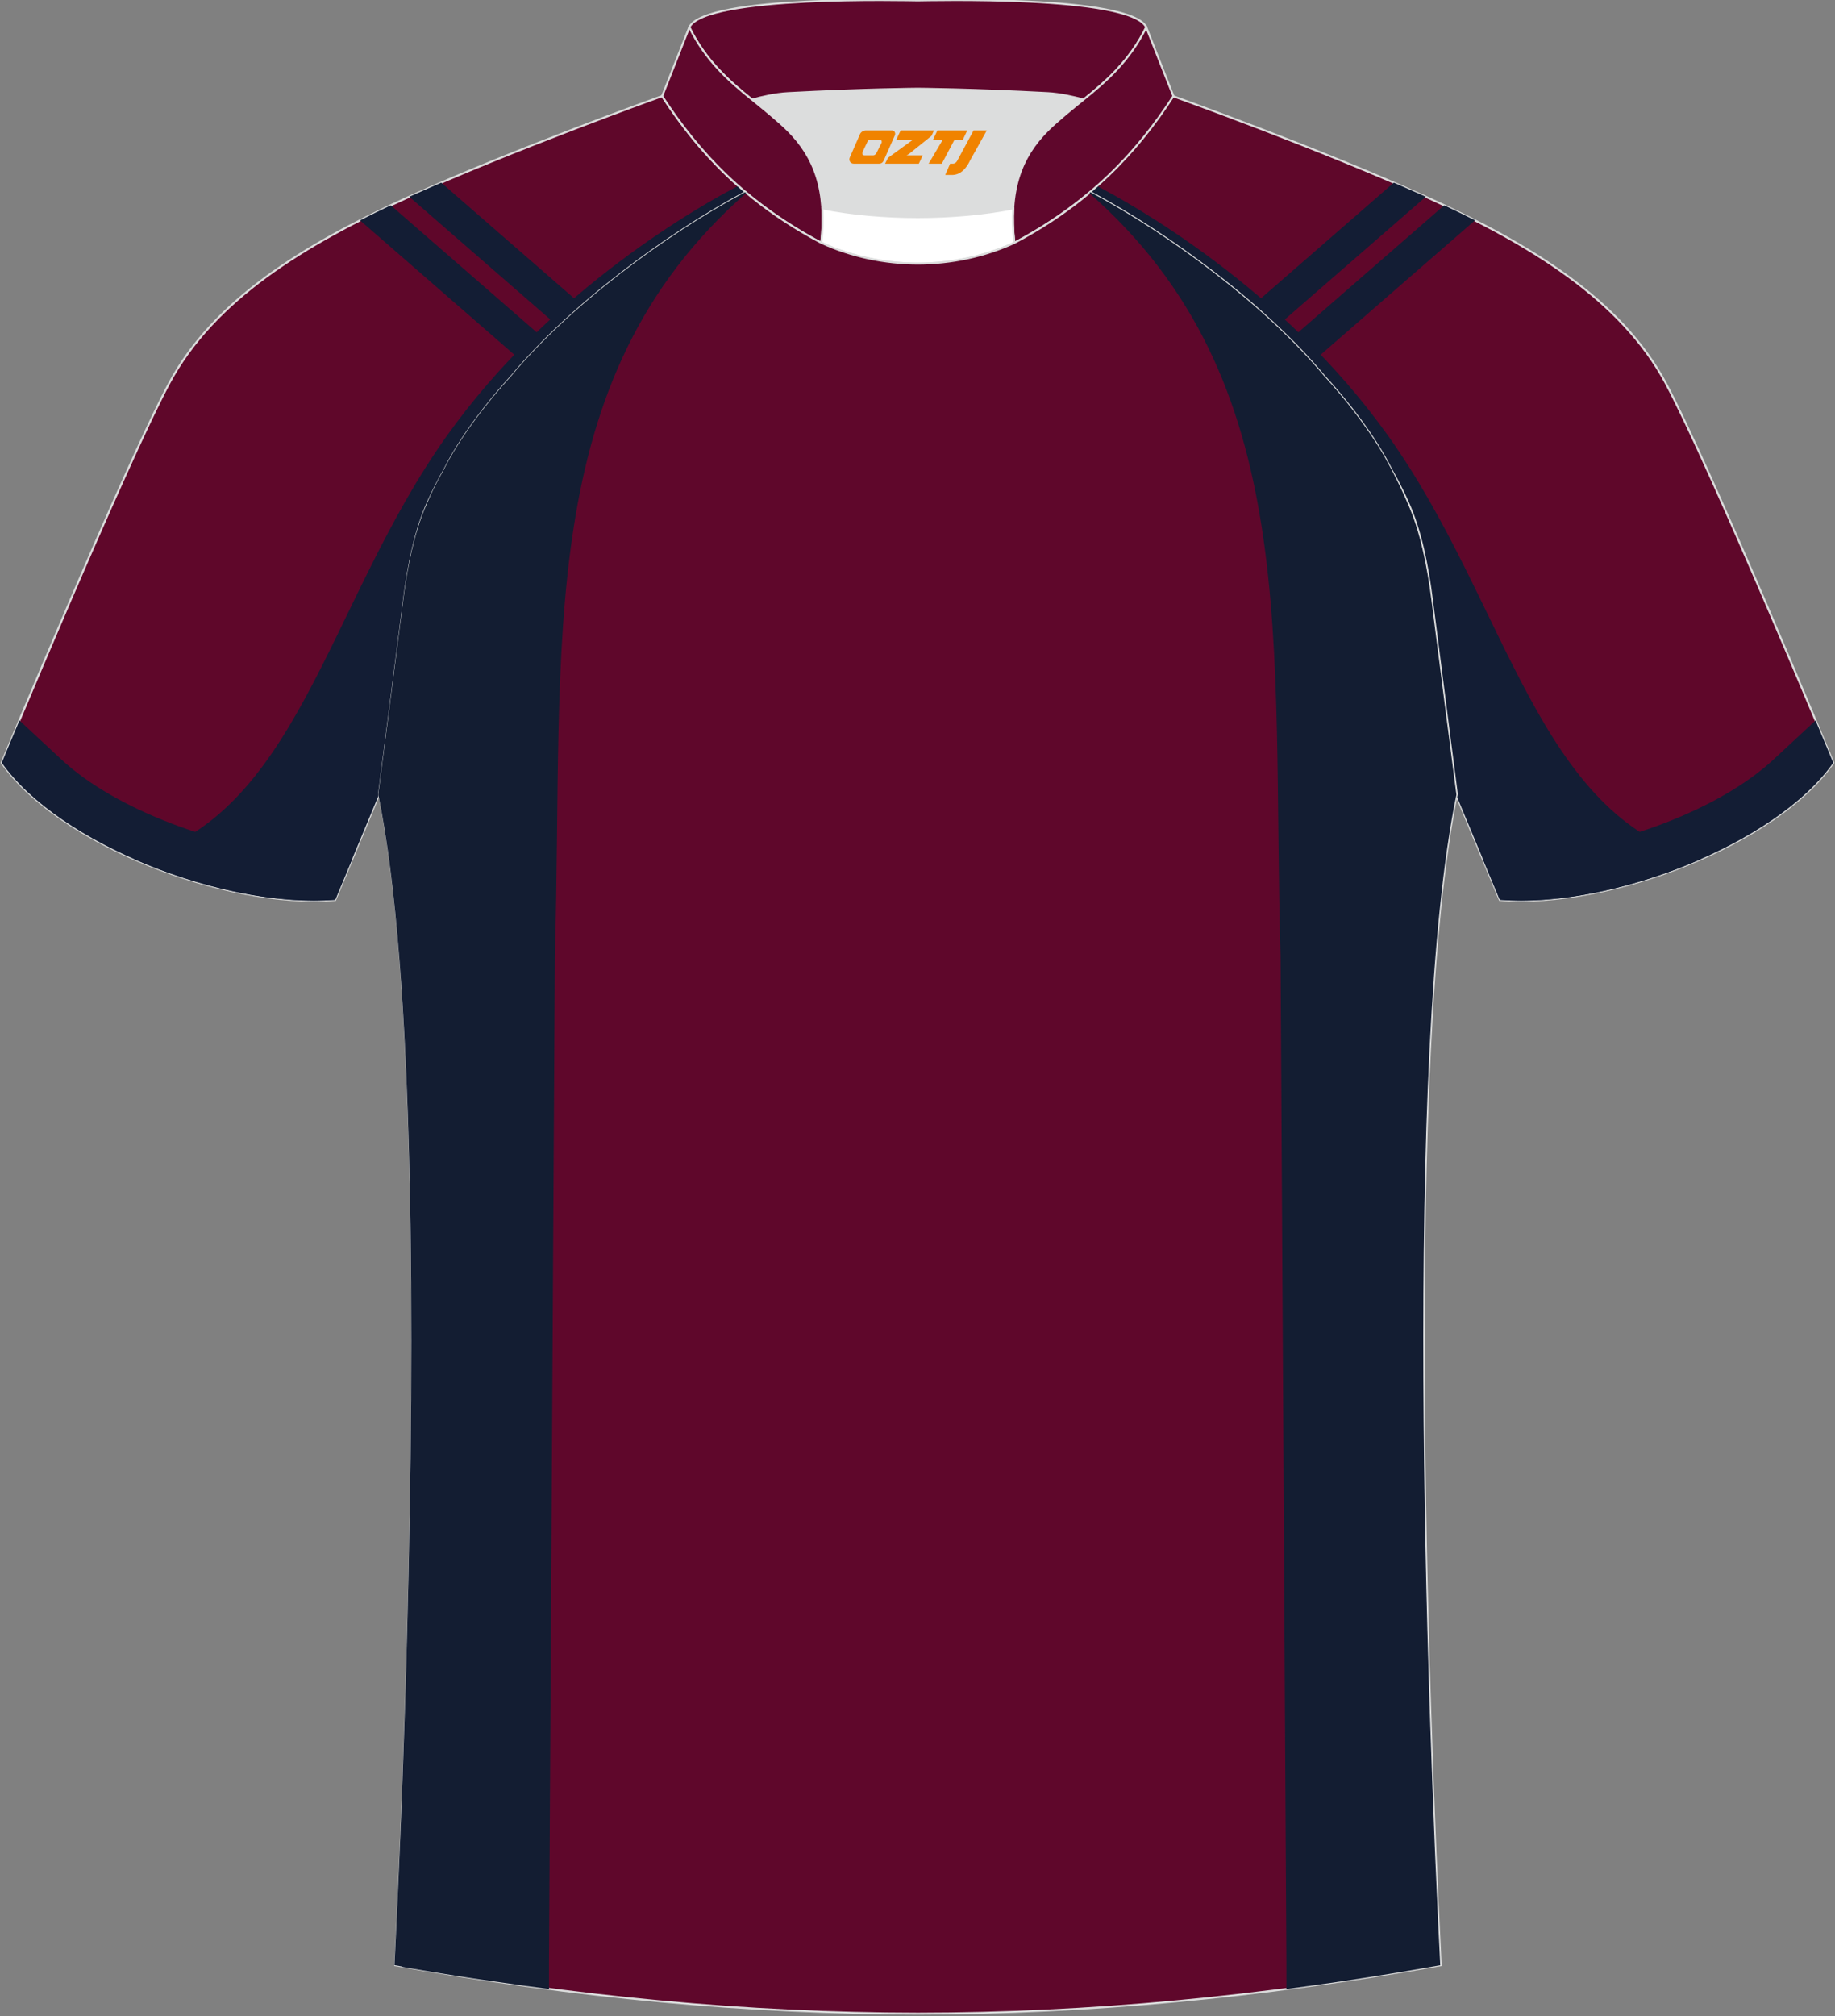 <?xml version="1.0" encoding="utf-8"?>
<!-- Generator: Adobe Illustrator 24.0.0, SVG Export Plug-In . SVG Version: 6.00 Build 0)  -->
<svg xmlns="http://www.w3.org/2000/svg" xmlns:xlink="http://www.w3.org/1999/xlink" version="1.1" id="图层_1" x="0px" y="0px" width="375.2px" height="412px" viewBox="0 0 375.2 412" enable-background="new 0 0 375.2 412" xml:space="preserve">
<rect x="0" y="0" width="375.2" height="412" fill="#808080" stroke="none"/>
<g>
	<path fill="#5F072A" stroke="#DCDDDD" stroke-width="0.406" stroke-miterlimit="22.926" d="M222.76,39.26   c7.1-5.96,12.5-12.59,17.06-19.62c0,0,30.76,11.04,51.98,20.69c21.22,9.65,39.69,20.97,48.81,38   c9.12,17.04,34.25,77.54,34.25,77.54c-11.6,16.54-45.43,29.84-68.2,28.01l-8.95-21.48c0,0-3.81-29.36-5.14-39.96   c-0.85-6.8-2.32-14.12-4.86-19.75c-1.01-2.25-2.15-4.5-3.41-6.73c-3.28-6.54-8.81-13.71-13.75-19.1   C258.63,62.52,239.19,48.04,222.76,39.26z"/>
	<path fill="#131D34" d="M285,37.32L256.18,62.4c1.65,1.44,3.27,2.89,4.83,4.36l30.53-26.56C289.43,39.26,287.24,38.3,285,37.32z"/>
	<path fill="#131D34" d="M295.3,41.95l-31.57,27.47c1.56,1.56,3.04,3.11,4.45,4.68l33.42-29.08   C299.54,43.99,297.44,42.96,295.3,41.95z"/>
	<path fill="#131D34" d="M224.25,37.98c7.04,3.64,38.06,20.79,59.71,51.26c24.35,34.26,30.34,77.69,63.9,86.3   c-13.48,5.93-28.93,9.33-41.19,8.34l-8.95-21.48c0,0-3.81-29.36-5.14-39.96c-0.85-6.8-2.32-14.12-4.86-19.75   c-1.01-2.25-2.15-4.5-3.41-6.73c-3.28-6.54-8.81-13.71-13.75-19.1c-11.94-14.32-31.37-28.8-47.79-37.58   C223.26,38.83,223.76,38.42,224.25,37.98z"/>
	<path fill="#131D34" d="M371.23,147.22c2.23,5.31,3.62,8.65,3.62,8.65c-11.6,16.54-45.43,29.84-68.2,28.01l-3.54-8.49   c5.61-0.56,10.99-1.11,11.19-1.12c15.68-1.02,37.12-8.58,48.39-19.12L371.23,147.22z"/>
	<path fill="#5F072A" stroke="#DCDDDD" stroke-width="0.406" stroke-miterlimit="22.926" d="M152.44,39.26   c-7.1-5.96-12.5-12.59-17.06-19.62c0,0-30.76,11.04-51.99,20.69c-21.22,9.65-39.68,20.97-48.8,38   c-9.12,17.04-34.25,77.54-34.25,77.54c11.61,16.54,45.44,29.84,68.2,28.01l8.95-21.48c0,0,3.81-29.36,5.14-39.96   c0.85-6.8,2.32-14.12,4.86-19.75c1.01-2.26,2.15-4.5,3.41-6.73c3.28-6.54,8.81-13.71,13.75-19.1   C116.58,62.52,136.01,48.04,152.44,39.26z"/>
	<path fill="#131D34" d="M90.21,37.32l28.82,25.08c-1.65,1.44-3.27,2.89-4.82,4.36L83.68,40.2C85.78,39.26,87.97,38.3,90.21,37.32z"/>
	<path fill="#131D34" d="M79.89,41.95l31.58,27.48c-1.56,1.56-3.04,3.11-4.45,4.68L73.61,45.03C75.67,43.99,77.76,42.96,79.89,41.95   z"/>
	<path fill="#131D34" d="M150.95,37.98c-7.04,3.64-38.06,20.79-59.71,51.26c-24.35,34.26-30.34,77.69-63.9,86.3   c13.48,5.93,28.93,9.33,41.19,8.34l8.95-21.48c0,0,3.81-29.36,5.14-39.96c0.85-6.8,2.32-14.12,4.86-19.75   c1.01-2.25,2.15-4.5,3.41-6.73c3.28-6.54,8.81-13.71,13.75-19.1c11.94-14.32,31.37-28.8,47.79-37.58   C151.94,38.83,151.45,38.42,150.95,37.98z"/>
	<path fill="#131D34" d="M3.97,147.22c-2.24,5.31-3.62,8.65-3.62,8.65c11.6,16.54,45.44,29.84,68.2,28.01l3.54-8.49   c-5.61-0.56-10.99-1.11-11.19-1.12c-15.69-1.02-37.13-8.58-48.4-19.12L3.97,147.22z"/>
	<path fill="#DCDDDD" d="M161.15,26.66c4.15,4.15,6.6,9.08,7.01,15.92c12.07,2.36,26.97,2.36,39.03,0   c0.42-6.86,2.86-11.77,7.01-15.92c1.25-1.25,2.97-2.72,4.63-4.09c0.97-0.8,1.91-1.57,2.72-2.22c0.01,0,0.01-0.01,0.01-0.01   c-1.99-0.54-4.72-1.19-7.33-1.33c-15.4-0.82-26.55-0.9-26.55-0.9s-11.15,0.08-26.55,0.9c-2.64,0.14-5.34,0.78-7.33,1.32   C156.23,22.28,158.93,24.44,161.15,26.66z"/>
	<path fill="#5F072C" stroke="#DCDDDD" stroke-width="0.406" stroke-miterlimit="22.926" d="M140.94,5.57   c3.27-6.62,44.72-5.5,46.72-5.5c2.01,0,43.45-1.13,46.72,5.5c-3.38,6.87-8.16,11.02-12.81,14.78c-2.01-0.54-4.73-1.18-7.35-1.32   c-15.4-0.82-26.55-0.9-26.55-0.9s-11.15,0.08-26.55,0.9c-2.64,0.14-5.34,0.78-7.35,1.32C149.1,16.6,144.31,12.44,140.94,5.57z"/>
	<path fill="#5F072C" stroke="#DCDDDD" stroke-width="0.406" stroke-miterlimit="22.926" d="M140.94,5.57l-5.55,14.07   c7.38,11.39,17.04,21.76,32.53,29.97c1.17-10.71-1.35-17.49-6.79-22.93c-1.98-1.98-5.17-4.55-7.34-6.31   C149.12,16.62,144.32,12.45,140.94,5.57z"/>
	<path fill="#5F072C" stroke="#DCDDDD" stroke-width="0.406" stroke-miterlimit="22.926" d="M234.37,5.57l5.55,14.07   c-7.38,11.39-17.04,21.76-32.53,29.97c-1.17-10.71,1.35-17.49,6.79-22.93c1.98-1.98,5.18-4.55,7.34-6.31   C226.19,16.62,230.98,12.45,234.37,5.57z"/>
	<path fill="#FFFFFF" stroke="#DCDDDD" stroke-width="0.406" stroke-miterlimit="22.926" d="M167.92,49.61   c0.28-2.55,0.35-4.87,0.22-7.02c12.07,2.36,26.97,2.36,39.04,0c-0.13,2.14-0.06,4.46,0.22,7.02   C195.09,55.3,180.21,55.3,167.92,49.61z"/>
	<path fill="#5F072B" stroke="#DCDDDD" stroke-width="0.406" stroke-miterlimit="22.926" d="M292.76,122.42   c1.28,10.22,4.87,37.87,5.12,39.85c-10.9,52.76-5.99,185.61-3.31,239.32c-36.96,6.55-71.92,9.87-106.88,9.9   c-34.97-0.04-69.92-3.35-106.88-9.9c2.7-53.72,7.6-186.56-3.31-239.32c0.26-1.99,3.84-29.63,5.12-39.85   c0.85-6.8,2.32-14.12,4.86-19.75c1.01-2.26,2.15-4.5,3.41-6.73c3.28-6.54,8.81-13.71,13.75-19.1   c11.94-14.32,31.37-28.8,47.79-37.58c3.95,3.33,8.45,6.46,13.6,9.33l1.86,1.01c6.13,2.83,13.03,4.26,19.78,4.27   c6.76-0.01,13.66-1.44,19.79-4.27l1.87-1.01c5.15-2.87,9.64-6,13.6-9.33c16.43,8.78,35.86,23.26,47.79,37.58   c4.94,5.37,10.48,12.55,13.75,19.1c1.26,2.23,2.39,4.47,3.41,6.73C290.44,108.32,291.92,115.62,292.76,122.42z"/>
	<g>
		<path fill="#131D32" d="M152.61,39.41c-43.83,38.46-37.28,91.88-39.16,155.98l-1.2,205.42c0,0.2,0,2.72,0,5.65    c-1.46-0.19-2.91-0.39-4.37-0.58l-0.49-0.06l-0.49-0.07l-0.97-0.14l-0.49-0.07l-0.97-0.14l-0.49-0.07l-0.49-0.07l-0.5-0.07    l-0.5-0.07l-0.49-0.07l-0.5-0.07l-0.14-0.02l-0.35-0.05l-0.5-0.07l-0.5-0.08l-0.38-0.06l-0.13-0.01l-0.5-0.07l-0.5-0.07l0,0    l-1.12-0.17l-1.09-0.16l-0.1-0.02l-0.14-0.02l-0.5-0.07l-0.5-0.08l-0.5-0.08l-0.09-0.01l-0.41-0.06l-0.5-0.08l-0.5-0.08l-0.5-0.08    l-0.5-0.08l-0.5-0.08l-0.5-0.08l-0.07-0.01l-0.11-0.02l-0.81-0.13l-0.5-0.08l-0.3-0.05l-0.19-0.03l-0.5-0.08l-0.94-0.16    l-0.04-0.01l-0.04-0.01l-0.46-0.07l-0.99-0.17l-0.28-0.05l-0.21-0.03l-0.51-0.09l-0.5-0.08l-0.5-0.08h-0.02l-0.48-0.08l-0.5-0.09    l-0.5-0.09l-0.26-0.04l-0.16-0.1l-0.51-0.09l-0.51-0.09l-0.51-0.09l0.13-2.58l0,0l0.13-2.69l0,0l0.13-2.79l0,0l0.13-2.89l0,0    l0.14-2.99v-0.01l0.14-3.09v-0.01l0.14-3.18v-0.01l0.14-3.28v-0.01l0.14-3.36v-0.02l0.14-3.44v-0.02l0.14-3.52v-0.02l0.13-3.59    v-0.02l0.13-3.67v-0.02l0.13-3.73v-0.02l0.13-3.78v-0.02l0.13-3.84v-0.03l0.12-3.9v-0.03l0.12-3.95v-0.03l0.11-4v-0.03    c0.04-1.35,0.07-2.7,0.11-4.05v-0.03c1.59-60.22,1.57-134.29-5.92-170.59c0.32-2.46,3.84-29.65,5.11-39.75    c0.85-6.8,2.32-14.11,4.86-19.74c0.43-0.97,0.85-1.95,1.32-2.92c0.65-1.33,1.36-2.65,2.1-3.95c3.28-6.54,8.81-13.72,13.75-19.1    c11.94-14.32,31.37-28.8,47.79-37.58L152.61,39.41z"/>
		<path fill="#131D32" d="M222.73,39.46c43.77,38.45,37.24,91.86,39.1,155.93l1.2,205.42c0,0.2,0,2.72,0,5.65    c10.34-1.35,20.82-2.96,31.45-4.86c-2.7-53.69-7.6-186.46,3.31-239.19c-0.26-1.99-3.84-29.62-5.12-39.82    c-0.85-6.8-2.32-14.11-4.86-19.74c-0.92-2.17-1.95-4.32-3.06-6.46l-0.23-0.43c-0.15-0.31-0.31-0.61-0.49-0.92    c-0.34-0.63-0.69-1.27-1.04-1.9c-3.31-5.73-7.99-11.66-12.23-16.28c-11.94-14.32-31.37-28.8-47.79-37.58L222.73,39.46z"/>
	</g>
	
</g>
<g>
	<path fill="#F08300" d="M199.07,26.65l-3.4,6.3c-0.2,0.3-0.5,0.5-0.8,0.5h-0.6l-1,2.3h1.2c2,0.1,3.2-1.5,3.9-3L201.77,26.65h-2.5L199.07,26.65z"/>
	<polygon fill="#F08300" points="191.87,26.65 ,197.77,26.65 ,196.87,28.55 ,195.17,28.55 ,192.57,33.45 ,189.87,33.45 ,192.77,28.55 ,190.77,28.55 ,191.67,26.65"/>
	<polygon fill="#F08300" points="185.87,31.75 ,185.37,31.75 ,185.87,31.45 ,190.47,27.75 ,190.97,26.65 ,184.17,26.65 ,183.87,27.25 ,183.27,28.55 ,186.07,28.55 ,186.67,28.55 ,181.57,32.25    ,180.97,33.45 ,187.57,33.45 ,187.87,33.45 ,188.67,31.75"/>
	<path fill="#F08300" d="M182.37,26.65H177.07C176.57,26.65,176.07,26.95,175.87,27.35L173.77,32.15C173.47,32.75,173.87,33.45,174.57,33.45h5.2c0.4,0,0.7-0.2,0.9-0.6L182.97,27.65C183.17,27.15,182.87,26.65,182.37,26.65z M180.27,29.15L179.17,31.35C178.97,31.65,178.67,31.75,178.57,31.75l-1.8,0C176.57,31.75,176.17,31.65,176.37,31.05l1-2.1c0.1-0.3,0.4-0.4,0.7-0.4h1.9   C180.17,28.55,180.37,28.85,180.27,29.15z"/>
</g>
</svg>